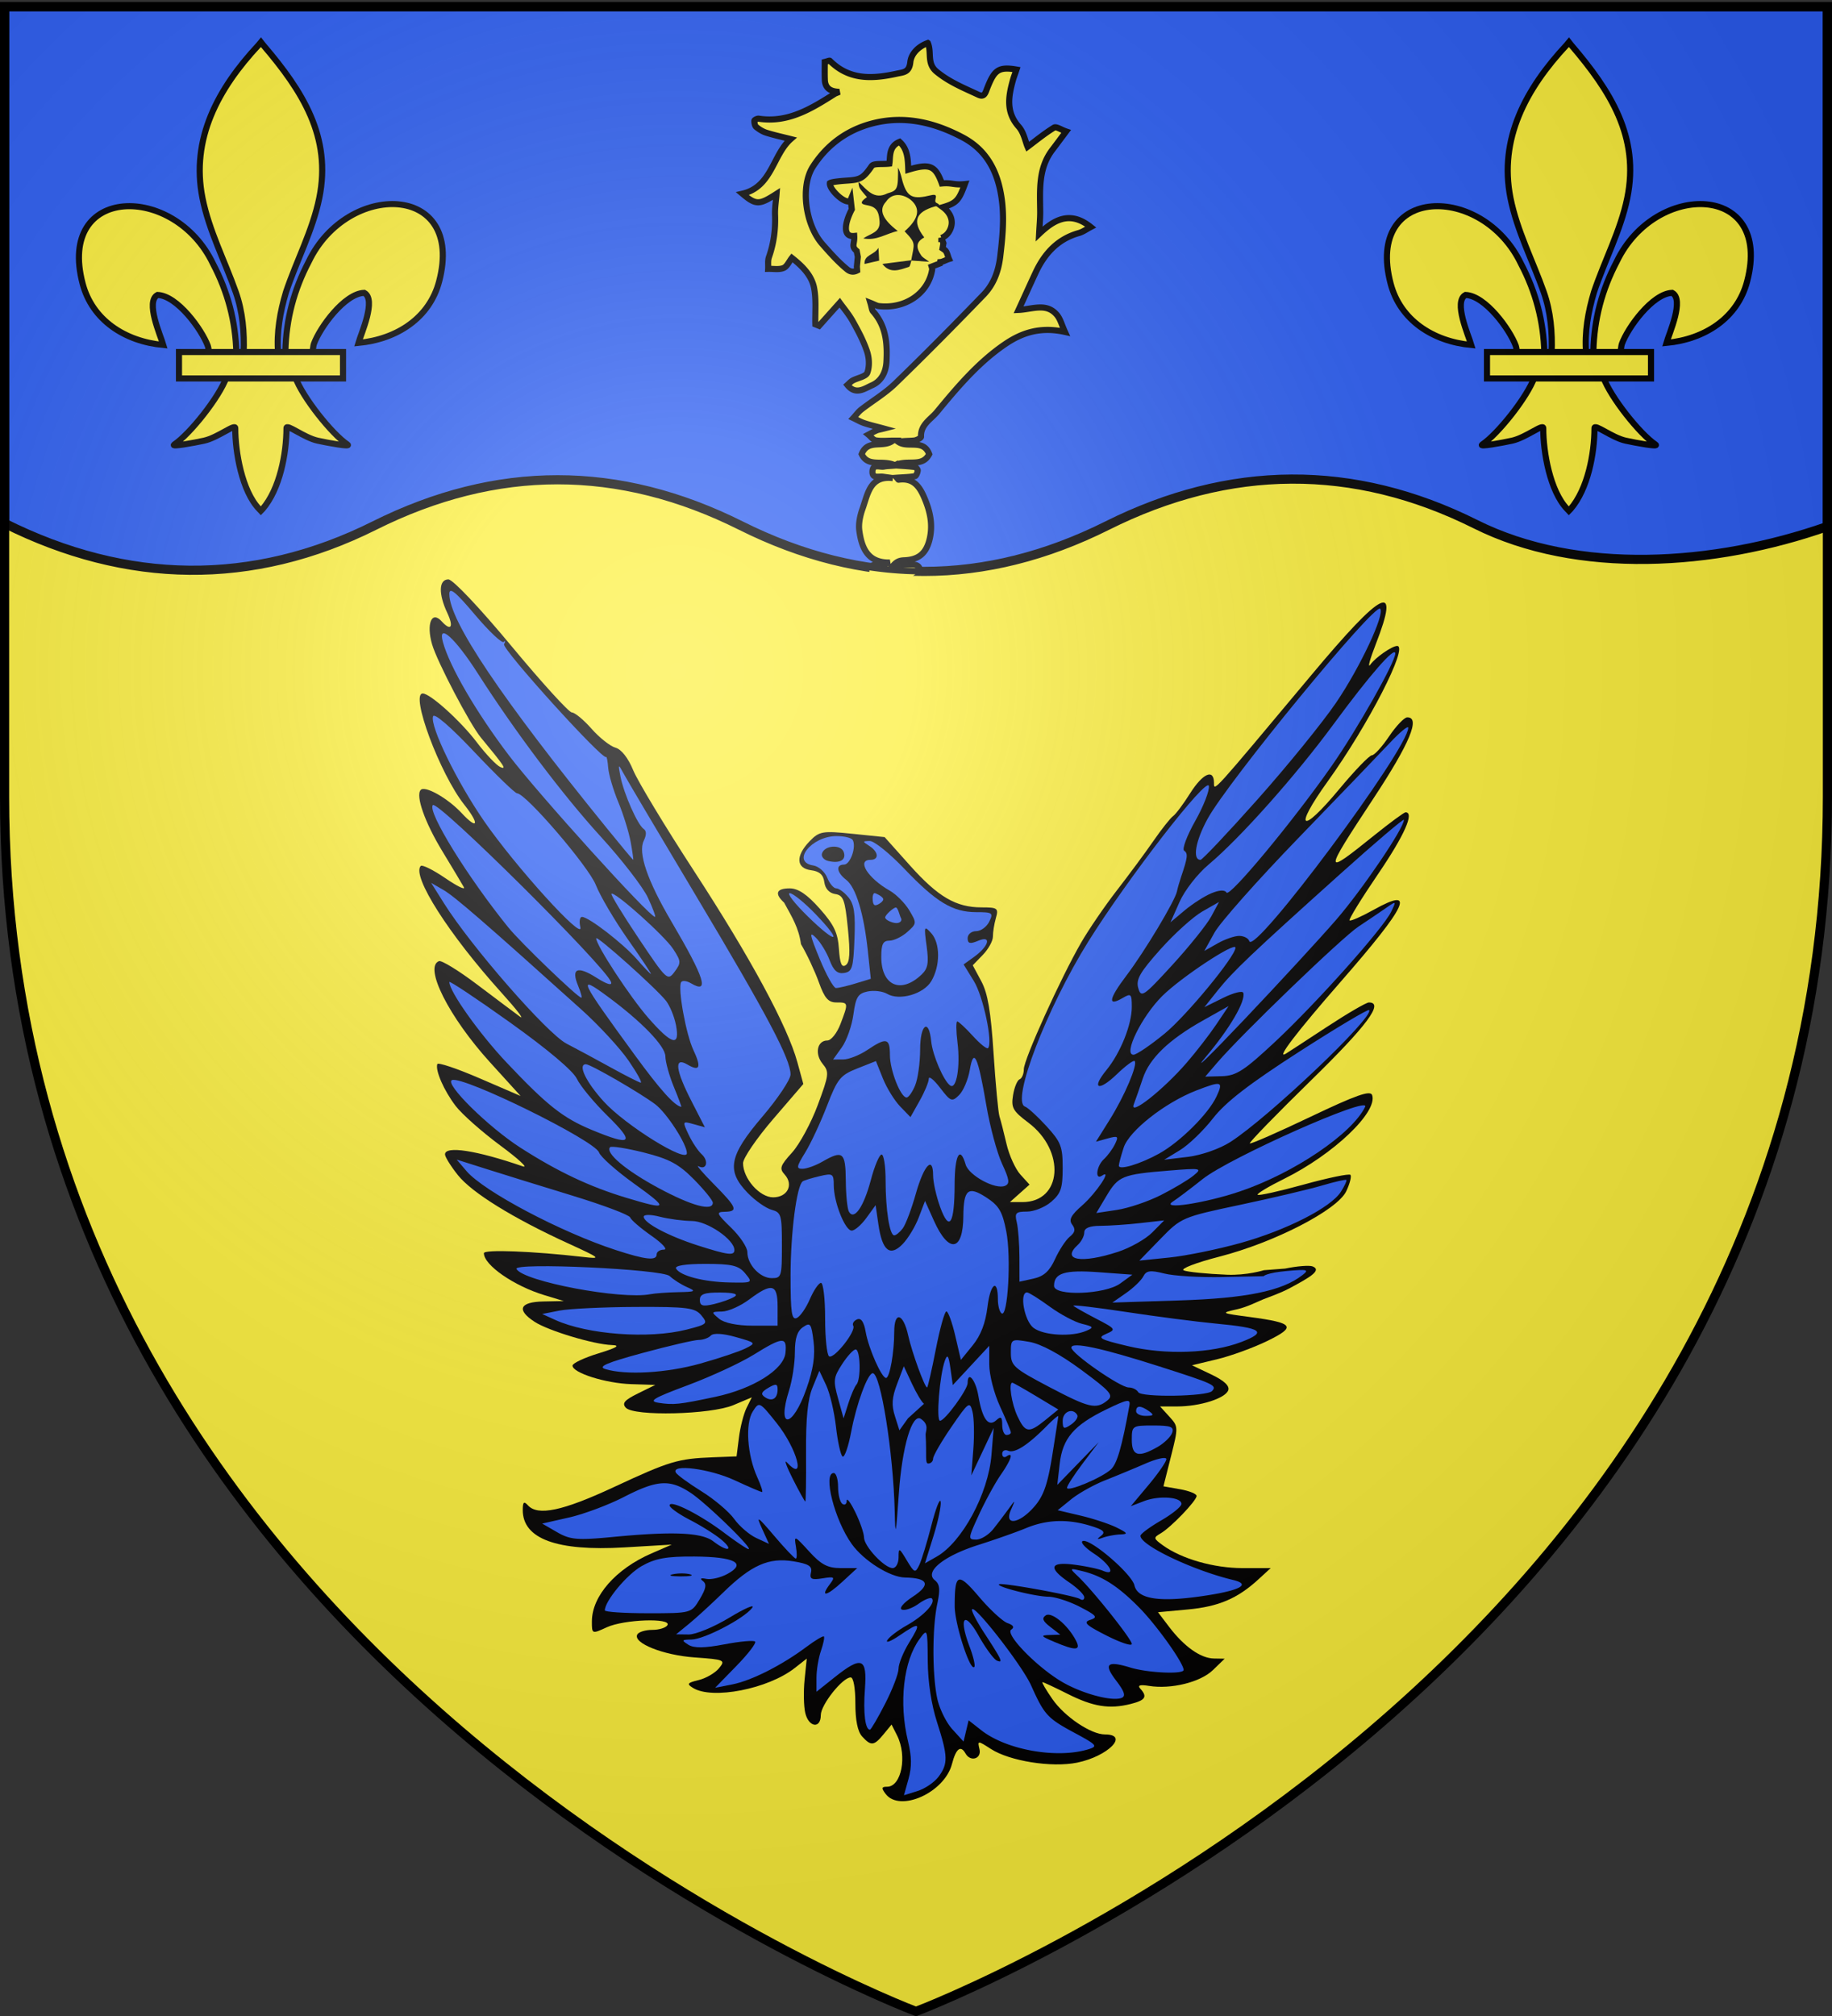 <svg xmlns="http://www.w3.org/2000/svg" xmlns:xlink="http://www.w3.org/1999/xlink" height="660" width="600" version="1.0"><rect width="100%" height="100%" fill="#333333" stroke="none"/><defs><g id="c"><path id="b" d="M0 0v1h.5L0 0z" transform="rotate(18 3.157 -.5)"/><use xlink:href="#b" transform="scale(-1 1)" width="810" height="540"/></g><g id="d"><use xlink:href="#c" transform="rotate(72)" width="810" height="540"/><use xlink:href="#c" transform="rotate(144)" width="810" height="540"/></g><g id="g"><path transform="rotate(18 3.157 -.5)" d="M0 0v1h.5L0 0z" id="f"/><use height="540" width="810" transform="scale(-1 1)" xlink:href="#f"/></g><g id="h"><use height="540" width="810" transform="rotate(72)" xlink:href="#g"/><use height="540" width="810" transform="rotate(144)" xlink:href="#g"/></g><path style="fill:#fcef3c;fill-opacity:1;stroke:#000;stroke-width:3.807;stroke-miterlimit:4;stroke-dasharray:none;stroke-opacity:1;display:inline" id="e" d="m-267.374-6.853-4.849 23.83-4.848-23.83v-44.741h-25.213v14.546h-9.698v-14.546h-14.546v-9.697h14.546v-14.546h9.698v14.546h25.213v-25.213h-14.546v-9.698h14.546v-14.546h9.697v14.546h14.546v9.698h-14.546v25.213h25.213v-14.546h9.698v14.546h14.546v9.697h-14.546v14.546h-9.698v-14.546h-25.213v44.741z"/><path id="i" d="M2.922 27.672c0-5.951 2.317-9.843 5.579-11.012 1.448-.519 3.307-.273 5.018 1.447 2.119 2.129 2.736 7.993-3.483 9.121.658-.956.619-3.081-.714-3.787-.99-.524-2.113-.253-2.676.123-.824.552-1.729 2.106-1.679 4.108H2.922z"/><radialGradient xlink:href="#a" id="j" gradientUnits="userSpaceOnUse" gradientTransform="matrix(1.353 0 0 1.349 -77.63 -85.747)" cx="221.445" cy="226.331" fx="221.445" fy="226.331" r="300"/><linearGradient id="a"><stop style="stop-color:white;stop-opacity:.314" offset="0"/><stop offset=".19" style="stop-color:white;stop-opacity:.251"/><stop style="stop-color:#6b6b6b;stop-opacity:.125" offset=".6"/><stop style="stop-color:black;stop-opacity:.125" offset="1"/></linearGradient></defs><g style="display:inline"><path style="fill:#fcef3c;fill-opacity:1;fill-rule:evenodd;stroke:none" d="M300 658.5s298.5-112.32 298.5-397.772V2.176H1.5v258.552C1.5 546.18 300 658.5 300 658.5Z"/><g style="display:inline"><path style="fill:none;stroke:none" d="M0 0h600v660H0z"/></g><path style="fill:#2b5df2;fill-opacity:1;stroke:#000;stroke-width:3" d="M1.5 2.176v169.14c39.99 19.99 81.131 20.748 121.121.75 40.005-19.994 80-20.002 119.998 0 40.01 20.002 80.002 20.002 120.006.006 39.998-20.002 80.67-20.447 120.668-.445 33.361 16.675 78.071 13.753 115.207.725V2.176H1.5z"/></g><g style="display:inline"><path d="M1003.273 381.825c1.424-61.956 16.75-119.54 45.29-174.109 74.714-157.186 302.92-153.432 252.614 38.811-18.536 70.84-81.508 112.474-156.318 119.615 5.4-18.665 35.1-84.652 11.124-97.561-38.338 1.448-85.944 67.705-97.393 99.3-1.652 4.537-1.19 9.779-3.036 14.24" style="display:inline;fill:#fcef3c;fill-opacity:1;fill-rule:evenodd;stroke:#000;stroke-width:11.841;stroke-linecap:butt;stroke-linejoin:miter;stroke-miterlimit:4;stroke-dasharray:none;stroke-opacity:1" transform="matrix(.169 0 0 .168 -76.084 50.748)"/><path d="M908.234 385.92c-1.424-61.955-16.75-119.539-45.29-174.108C788.23 54.626 560.025 58.38 610.33 250.623c18.536 70.84 81.508 112.474 156.318 119.615-5.4-18.665-35.1-84.652-11.124-97.561 38.338 1.448 85.944 67.705 97.393 99.3 1.652 4.537 1.19 9.779 3.036 14.24" style="fill:#fcef3c;fill-opacity:1;fill-rule:evenodd;stroke:#000;stroke-width:11.841;stroke-linecap:butt;stroke-linejoin:miter;stroke-miterlimit:4;stroke-dasharray:none;stroke-opacity:1" transform="matrix(.169 0 0 .168 -76.084 50.748)"/><path d="M951.337-214.331c-78.714 84.85-131.564 182.961-108.78 298.03 12.569 63.485 43.04 122.28 64.53 183.438 13.437 38.37 16.873 78.452 15.282 118.782h66.78c-3.196-40.626 3.808-79.999 15.282-118.782 20.474-61.538 51.626-119.905 64.531-183.437 24.128-118.78-32.507-208.36-108.437-297.656l-4.64-5.919-4.548 5.544z" style="fill:#fcef3c;fill-opacity:1;fill-rule:nonzero;stroke:#000;stroke-width:11.841;stroke-linecap:butt;stroke-linejoin:miter;stroke-miterlimit:4;stroke-dasharray:none;stroke-opacity:1" transform="matrix(.169 0 0 .168 -76.084 50.748)"/><path d="M889.056 432.95c-13.962 39.13-70.888 110.792-101.125 131.219-7.842 5.298 37.486-3.052 57.781-7.5 26.62-5.835 61.218-34.198 60.407-24.188-.076 45.838 12.81 122.324 46.406 157.469l3.182 3.388 3.287-3.388c33.577-39.171 46.237-108.042 46.406-157.469-.811-10.01 33.787 18.353 60.406 24.188 20.295 4.448 65.623 12.798 57.781 7.5-30.237-20.427-87.132-92.089-101.093-131.22H889.056z" style="fill:#fcef3c;fill-opacity:1;fill-rule:evenodd;stroke:#000;stroke-width:11.841;stroke-linecap:butt;stroke-linejoin:miter;stroke-miterlimit:4;stroke-dasharray:none;stroke-opacity:1" transform="matrix(.169 0 0 .168 -76.084 50.748)"/><path style="fill:#fcef3c;fill-opacity:1;stroke:#000;stroke-width:11.841;stroke-miterlimit:4;stroke-dasharray:none;stroke-opacity:1" d="M797.063 383.928h317.888v51.503H797.063z" transform="matrix(.169 0 0 .168 -76.084 50.748)"/><path style="display:inline;fill:#fcef3c;fill-opacity:1;fill-rule:evenodd;stroke:#000;stroke-width:11.841;stroke-linecap:butt;stroke-linejoin:miter;stroke-miterlimit:4;stroke-dasharray:none;stroke-opacity:1" d="M1003.273 381.825c1.424-61.956 16.75-119.54 45.29-174.109 74.714-157.186 302.92-153.432 252.614 38.811-18.536 70.84-81.508 112.474-156.318 119.615 5.4-18.665 35.1-84.652 11.124-97.561-38.338 1.448-85.944 67.705-97.393 99.3-1.652 4.537-1.19 9.779-3.036 14.24" transform="matrix(.169 0 0 .168 352.298 50.748)"/><path style="fill:#fcef3c;fill-opacity:1;fill-rule:evenodd;stroke:#000;stroke-width:11.841;stroke-linecap:butt;stroke-linejoin:miter;stroke-miterlimit:4;stroke-dasharray:none;stroke-opacity:1" d="M908.234 385.92c-1.424-61.955-16.75-119.539-45.29-174.108C788.23 54.626 560.025 58.38 610.33 250.623c18.536 70.84 81.508 112.474 156.318 119.615-5.4-18.665-35.1-84.652-11.124-97.561 38.338 1.448 85.944 67.705 97.393 99.3 1.652 4.537 1.19 9.779 3.036 14.24" transform="matrix(.169 0 0 .168 352.298 50.748)"/><path style="fill:#fcef3c;fill-opacity:1;fill-rule:nonzero;stroke:#000;stroke-width:11.841;stroke-linecap:butt;stroke-linejoin:miter;stroke-miterlimit:4;stroke-dasharray:none;stroke-opacity:1" d="M951.337-214.331c-78.714 84.85-131.564 182.961-108.78 298.03 12.569 63.485 43.04 122.28 64.53 183.438 13.437 38.37 16.873 78.452 15.282 118.782h66.78c-3.196-40.626 3.808-79.999 15.282-118.782 20.474-61.538 51.626-119.905 64.531-183.437 24.128-118.78-32.507-208.36-108.437-297.656l-4.64-5.919-4.548 5.544z" transform="matrix(.169 0 0 .168 352.298 50.748)"/><path style="fill:#fcef3c;fill-opacity:1;fill-rule:evenodd;stroke:#000;stroke-width:11.841;stroke-linecap:butt;stroke-linejoin:miter;stroke-miterlimit:4;stroke-dasharray:none;stroke-opacity:1" d="M889.056 432.95c-13.962 39.13-70.888 110.792-101.125 131.219-7.842 5.298 37.486-3.052 57.781-7.5 26.62-5.835 61.218-34.198 60.407-24.188-.076 45.838 12.81 122.324 46.406 157.469l3.182 3.388 3.287-3.388c33.577-39.171 46.237-108.042 46.406-157.469-.811-10.01 33.787 18.353 60.406 24.188 20.295 4.448 65.623 12.798 57.781 7.5-30.237-20.427-87.132-92.089-101.093-131.22H889.056z" transform="matrix(.169 0 0 .168 352.298 50.748)"/><path style="fill:#fcef3c;fill-opacity:1;stroke:#000;stroke-width:11.841;stroke-miterlimit:4;stroke-dasharray:none;stroke-opacity:1" d="M797.063 383.928h317.888v51.503H797.063z" transform="matrix(.169 0 0 .168 352.298 50.748)"/><g style="display:inline"><path d="M401.798 417.316c6.614.27 12.147-1.475 12.147-1.475l6.951-.536c3.89-.81 7.941-1.128 9.001-.707 3.236 1.285-1.295 3.777-7.397 7.07-3.216 1.734-7 2.983-8.677 3.666-1.728.704-5.376 2.55-8.488 3.257-5.651 1.282-5.646 1.286 4.032 2.579 14.438 1.93 15.312 3.153 5.62 7.867-4.53 2.204-11.918 4.89-16.416 5.969l-8.178 1.96 6.313 3.007c4.178 1.99 6.058 3.733 5.562 5.157-.93 2.666-9.219 5.305-16.699 5.317l-5.62.009 3.006 3.305c2.973 3.271 2.98 3.41.544 13.07l-2.46 9.762 5.428.955c2.986.525 5.429 1.51 5.429 2.187 0 1.57-8.375 10.293-11.782 12.272-2.419 1.405-2.368 1.66.78 3.93 6.147 4.43 16.645 7.427 26.014 7.427h9.254l-3.999 3.672c-6.866 6.304-13.062 8.946-23.159 9.877l-9.753.9 3.68 4.836c4.899 6.435 10.3 10.248 14.623 10.32l3.537.06-3.864 3.742c-4.096 3.966-13.686 6.328-20.937 5.158-2.946-.476-3.832-.19-2.83.912 2.41 2.65 1.695 3.788-3.138 5.006-6.996 1.762-12.293.916-20.66-3.298-4.192-2.11-7.895-3.837-8.23-3.837-.335 0 1.123 2.497 3.24 5.548 3.998 5.768 12.636 11.57 17.223 11.57 8.056 0 1.003 7.146-9.102 9.223-8.273 1.7-22.106-.491-28.276-4.48-4.32-2.792-4.41-2.79-3.726.088.75 3.152-2.958 4.279-4.58 1.393-1.585-2.821-3.109-1.63-4.439 3.473-2.438 9.352-17.078 15.923-21.733 9.754-1.44-1.908-1.35-2.334.485-2.334 4.706 0 6.669-10.067 3.274-16.794l-1.8-3.566-2.613 3.177c-3.142 3.82-4.125 3.922-7.025.732-1.475-1.623-2.223-5.288-2.223-10.893 0-4.997-.623-8.448-1.524-8.448-2.667 0-9.794 8.972-9.794 12.33 0 4.615-4.009 4.024-5.099-.751-.5-2.19-.591-7.078-.204-10.86l.705-6.878-3.973 3.113c-8.727 6.835-26.94 10.393-33.266 6.499-2.154-1.326-1.903-1.677 1.842-2.582 2.385-.576 5.378-2.314 6.652-3.863 2.212-2.688 1.849-2.85-7.988-3.551-10.345-.738-20.32-4.742-18.755-7.528.46-.82 2.672-1.49 4.914-1.49 2.243 0 4.47-.7 4.952-1.556 1.365-2.43-14.239-1.881-19.851.699-4.894 2.249-4.906 2.243-4.897-1.946.02-8.26 7.832-17.158 19.526-22.235l6.636-2.881-15.561.92c-22.064 1.306-33.245-2.803-33.245-12.216 0-2.662.377-3.008 1.698-1.556 3.232 3.556 11.38 1.833 28.047-5.93 18.347-8.546 21.022-9.352 32.5-9.797l7.781-.301.785-6.225c.432-3.423 1.555-7.772 2.496-9.664l1.71-3.44-6.032 2.546c-7.402 3.123-32.615 3.726-35.237.842-1.32-1.452-.434-2.49 3.983-4.665l5.68-2.797-7.912-.25c-8.35-.263-19.25-3.709-19.202-6.07.015-.77 3.835-2.57 8.488-3.999 6.04-1.855 7.305-2.634 4.42-2.723-5.86-.18-20.789-4.665-25.315-7.605-6.026-3.915-4.927-6.503 2.83-6.664l6.72-.139-6.375-1.937c-9.99-3.036-19.797-9.839-19.797-13.734 0-1.279 15.977-.671 32.537 1.237 6.068.7 5.831.489-5.034-4.485-18.003-8.24-31.416-16.547-36.005-22.295-2.326-2.915-4.23-5.976-4.23-6.802 0-2.904 10.252-1.328 25.464 3.913 1.945.67-1.356-2.395-7.336-6.812-5.98-4.418-12.568-10.247-14.64-12.955-3.826-5.003-6.737-11.643-6.01-13.714.22-.628 6.448 1.467 13.84 4.653l13.439 5.795-10.02-11.032c-13.45-14.81-21.734-31.226-16.71-33.116.859-.323 6.465 3.113 12.458 7.636s12.293 9.246 13.999 10.494c1.706 1.25-.984-2.252-5.979-7.78-17.224-19.065-29.444-38.218-26.47-41.49.474-.521 4.086 1.257 8.027 3.952 3.94 2.694 6.686 4.03 6.1 2.966-.587-1.064-3.768-6.38-7.07-11.816-5.712-9.404-8.78-18.105-7.053-20.005 1.394-1.533 8.897 2.717 13.458 7.623 5.283 5.681 5.891 3.614.82-2.78-7.982-10.062-17.826-36.423-13.603-36.423 2.427 0 12.391 8.993 17.686 15.962 2.994 3.942 6.48 7.603 7.745 8.138 2.136.901 1.304-.356-6.374-9.637-3.62-4.375-14.38-24.912-16.009-30.557-1.94-6.718-.13-11.12 3.106-7.56 3.079 3.387 4.071 1.947 1.876-2.723-2.948-6.27-2.79-10.97.37-10.97 1.445 0 10.269 9.325 20.613 21.785 9.947 11.983 18.87 21.786 19.83 21.786.958 0 3.854 2.397 6.435 5.325 2.58 2.929 6.103 5.715 7.83 6.191 1.933.534 4.159 3.36 5.801 7.365 1.465 3.574 10.46 18.47 19.99 33.101 18.433 28.305 30.567 50.749 33.774 62.469l1.962 7.17-9.869 11.47c-5.427 6.307-9.868 12.81-9.868 14.451 0 5.03 5.423 11.184 9.854 11.184 4.703 0 6.791-4.143 3.766-7.471-1.785-1.963-1.476-2.88 2.423-7.181 2.459-2.712 6.248-9.715 8.42-15.562 3.705-9.967 3.805-10.81 1.598-13.492-2.68-3.258-1.788-7.646 1.553-7.646 1.231 0 3.161-2.429 4.289-5.397 2.655-6.99 2.643-7.052-1.334-7.052-2.665 0-3.885-1.403-5.75-6.614-1.303-3.637-3.937-9.254-5.853-12.481-.73-5.316-2.829-8.658-5.509-13.568-3.243-2.96-2.577-4.685 1.81-4.685 2.783 0 5.684 1.955 9.82 6.614 4.704 5.3 5.957 7.918 6.307 13.182.321 4.834.91 6.244 2.226 5.34 1.34-.92 1.519-3.939.708-12.015-.95-9.47-1.46-10.845-4.179-11.271-1.929-.302-3.262-1.769-3.537-3.89-.311-2.406-1.582-3.55-4.33-3.898-4.932-.625-5.135-4.682-.476-9.497 3.154-3.26 4.222-3.446 13.987-2.439l10.572 1.09 8.294 9.278c9.215 10.308 15.07 13.731 23.486 13.731 5.212 0 5.574.272 4.657 3.501-.547 1.926-.985 4.651-.972 6.056.011 1.406-1.469 4.096-3.29 5.979l-3.314 3.423 2.813 5.245c2.113 3.94 3.11 9.808 4.005 23.588.655 10.09 1.53 19.394 1.944 20.678.414 1.284 1.454 5.347 2.312 9.03.857 3.683 2.901 8.172 4.541 9.976l2.982 3.28-3.213 2.862-3.214 2.863h4.086c13.036 0 14.262-16.77 1.904-26.048-5.035-3.781-5.631-4.858-4.96-8.966.42-2.567 1.385-4.901 2.145-5.187.76-.285 1.383-1.767 1.383-3.294 0-3.213 12.057-29.84 18.767-41.447 2.516-4.352 7.788-12.055 11.715-17.118 3.927-5.062 9.321-12.355 11.987-16.207 2.665-3.851 5.553-7.497 6.418-8.102.864-.605 3.355-3.932 5.535-7.392 4.138-6.568 7.8-8.231 7.856-3.569.036 2.969-1.023 4.137 31.782-35.083 23.702-28.339 29.324-31.053 21.208-10.238-1.961 5.028-2.757 8.03-1.769 6.672 1.718-2.36 7.092-6.09 8.777-6.09 3.806 0-9.446 25.828-22.756 44.35-11.381 15.839-8.783 17.632 3.734 2.579 5.094-6.126 9.924-11.137 10.734-11.137.81 0 3.345-2.785 5.634-6.188 2.289-3.403 4.957-6.204 5.93-6.225 4.425-.092.887 8.435-10.964 26.418-16.647 25.262-16.64 25.736.173 12.207 5.153-4.146 9.768-7.539 10.257-7.539 2.981 0-.384 7.552-9.011 20.224-5.444 7.996-9.646 14.817-9.336 15.158.31.34 3.872-1.226 7.917-3.48 14.025-7.818 11.17-1.587-10.782 23.526-14.482 16.568-21.393 25.622-18.006 23.59.661-.397 6.702-4.333 13.423-8.747 6.722-4.414 12.929-8.025 13.793-8.025 5.027 0-.591 7.558-18.967 25.518-11.296 11.04-20.314 20.318-20.042 20.617.273.3 9.229-3.62 19.903-8.71 14.85-7.08 19.585-8.75 20.158-7.107 1.937 5.554-12.718 19.48-28.912 27.472-5.044 2.49-8.905 4.818-8.58 5.176.324.357 7.122-1.152 15.105-3.354 7.984-2.202 14.86-3.626 15.28-3.164.419.462-.189 2.863-1.351 5.336-2.893 6.152-23.528 16.797-41.544 21.43-7.615 1.959-12.89 3.981-11.723 4.494 1.167.514 7.533 1.154 14.146 1.424z" style="fill:#010000;stroke:none;stroke-opacity:1"/><path d="M307.37 581.683c3.183-4.251 3.116-6.708-.486-17.89-1.862-5.78-2.989-13.192-3.037-19.972-.076-10.69-.099-10.75-2.663-7.267-5.296 7.194-6.856 20.927-3.804 33.48 1.224 5.032 1.272 8.385.179 12.306l-1.504 5.389 4.42-1.37c2.43-.753 5.533-2.858 6.894-4.676z" style="fill:#2b5df2;fill-opacity:1;stroke:none;stroke-opacity:1"/><path d="M356.461 572.679c3.185-.978 2.82-1.414-4.451-5.328-9-4.843-9.977-5.905-14.289-15.535-3.01-6.721-19.388-27.646-19.388-24.769 0 .776 1.785 4.142 3.968 7.48 5.833 8.922 6.347 10.036 4.214 9.136-1.027-.434-3.727-4.102-6-8.152-4.712-8.398-6.622-6.056-2.948 3.615 1.22 3.211 1.907 6.18 1.527 6.598-1.382 1.52-6.42-14.106-6.42-19.913 0-10.813 1.039-11.2 8.02-2.99 3.533 4.155 7.714 8.005 9.292 8.556 1.914.668 2.315 1.376 1.207 2.13-2.188 1.487 8.835 12.698 17.06 17.351 6.665 3.77 16.155 6.237 19.142 4.976 1.358-.573.862-2.096-1.833-5.619-4.225-5.522-3.016-6.629 4.676-4.28 5.716 1.747 17.414 2.268 17.414.777 0-2.238-8.802-14.596-14.54-20.414-6.953-7.05-12.18-10.393-18.705-11.961-4.18-1.005-4.2-.979-1.357 1.726 4.995 4.752 17.626 20.61 17.626 22.13 0 .799-3.721-.434-8.27-2.74-6.805-3.452-7.744-4.362-5.304-5.145 2.54-.816 2.054-1.422-3.402-4.245-3.502-1.812-8.153-3.31-10.338-3.328-4.28-.037-16.95-3.215-16.183-4.059.654-.72 24.87 3.681 26.554 4.826.76.516 1.381.254 1.381-.582 0-.837-2.228-3.036-4.951-4.888-6.995-4.755-6.356-6.842 1.768-5.773 3.696.486 7.834 1.359 9.196 1.939 4.561 1.944 2.536-2.043-2.83-5.57-2.917-1.92-4.58-3.771-3.695-4.116 2.433-.949 16.05 10.713 16.936 14.504 1.027 4.393 7.747 5.542 21.335 3.647 12.944-1.805 17.245-3.91 11.027-5.397-13.19-3.155-30.403-11.351-30.391-14.472.002-.605 3.026-2.852 6.72-4.991 3.693-2.14 6.715-4.591 6.715-5.447 0-2.279-7.309-2.82-12.29-.91l-4.31 1.653 5.825-6.95c3.203-3.823 5.824-7.628 5.824-8.455 0-.828-3.024-.196-6.72 1.404a563.47 563.47 0 0 1-13.41 5.559c-3.679 1.458-8.661 4.25-11.071 6.207l-4.383 3.556 7.536 1.779c4.144.978 9.445 2.733 11.78 3.899 3.645 1.821 3.81 2.138 1.176 2.247-1.687.07-4.233.542-5.659 1.05-2.02.722-2.151.582-.595-.635 1.542-1.205.737-1.945-3.537-3.25-7.488-2.287-14.313-2.036-21.094.776-3.112 1.291-10.115 3.759-15.561 5.485-11.353 3.597-17.763 8.767-14.312 11.543 1.663 1.337 1.835 2.99.817 7.82-1.653 7.841-1.658 23.063-.01 30.88.705 3.344 2.934 7.896 4.954 10.115l3.673 4.034.83-3.482.83-3.481 4.212 3.298c8.196 6.42 24.725 9.337 35.011 6.18z" style="fill:#2b5df2;fill-opacity:1;stroke:none;stroke-opacity:1"/><path d="M345.212 537.484c-4.354-1.844-4.53-2.112-1.454-2.216l3.498-.118-3.288-2.534c-2.465-1.898-2.832-2.844-1.465-3.773 1.898-1.29 7.278 3.2 9.89 8.252 1.71 3.313-.054 3.408-7.181.39z" style="fill:#010000;stroke:none;stroke-opacity:1"/><path d="M303.148 469.793c-.078-1.22 1.364-3.303-1.532-5.27-2.895-1.97-6.16 9.034-7.232 24.371-.979 13.994-1.142 14.693-1.358 5.796-.464-19.18-4.6-45.128-7.193-45.128-1.643 0-5.328 10.005-7.055 19.157-.924 4.893-2.194 8.545-2.824 8.117-.63-.428-1.604-4.813-2.164-9.745-.56-4.932-2.013-11.068-3.23-13.637l-2.211-4.67-2.232 5.447c-1.594 3.89-2.203 10.006-2.13 21.397.057 8.772-.052 15.95-.24 15.95-.19 0-2.03-3.326-4.09-7.392-2.059-4.065-2.941-6.516-1.96-5.446 6.411 6.986 3.444-4.385-3.362-12.891-5.614-7.016-5.695-7.055-7.789-3.767-2.527 3.969-1.829 14.268 1.458 21.515 1.214 2.678 1.92 4.869 1.566 4.869-.353 0-4.423-1.75-9.044-3.89-8.084-3.743-20.815-5.391-19.182-2.483.435.774 4.217 3.534 8.404 6.134 4.188 2.599 9.004 6.67 10.703 9.046 1.699 2.376 4.958 5.184 7.242 6.24l4.153 1.921-2.265-4.983c-2.018-4.44-1.581-4.178 4.018 2.409 3.455 4.065 6.614 7.392 7.018 7.392.405 0 .43-1.765.055-3.923-.653-3.758-.473-3.693 4.299 1.557 3.955 4.35 6.09 5.478 10.373 5.478h5.393l-4.898 4.517c-5.15 4.75-7.378 5.154-4.043.734 1.778-2.357 1.547-2.537-2.423-1.896-3.582.578-4.275.228-3.768-1.905.49-2.062-.723-2.835-5.743-3.664-8.067-1.33-13.778 1.2-22.999 10.193-3.837 3.742-8.88 8.358-11.206 10.256l-4.23 3.452 4.127.05c2.27.027 8.283-2.464 13.364-5.536 5.08-3.072 8.423-4.506 7.428-3.188-2.65 3.513-15.702 10.321-19.89 10.376-3.229.043-3.34.223-1.036 1.697 1.827 1.168 5.277 1.132 11.837-.125 5.092-.975 9.617-1.38 10.054-.898.438.481-2.332 4.08-6.156 7.997l-6.952 7.122 5.637-1.104c6.256-1.224 16.225-6.268 24.26-12.273 2.896-2.165 5.479-3.702 5.74-3.416.26.287-.181 2.415-.981 4.729s-1.454 6.267-1.454 8.784v4.577l5.87-4.678c8.972-7.15 10.766-6.463 9.99 3.824-.587 7.785.094 13.284 1.644 13.284.339 0 2.587-3.841 4.995-8.536 2.409-4.694 4.38-9.848 4.38-11.453 0-1.606 1.572-5.468 3.493-8.583 4.06-6.581 3.608-6.898-3.223-2.254-2.759 1.875-4.541 2.566-3.962 1.534.58-1.032 3.44-3.215 6.358-4.852 5.618-3.153 9.577-7.372 8.268-8.812-.433-.476-2.413.307-4.4 1.74-1.988 1.433-4.43 2.289-5.428 1.903-1.047-.406.474-2.206 3.6-4.26 5.961-3.92 5.052-6.118-2.585-6.249-4.935-.084-13.54-5.498-17.467-10.99-5.643-7.89-9.521-23.22-5.875-23.22.778 0 1.415 2.06 1.415 4.577s.637 5.01 1.415 5.538c.778.53 1.414.056 1.414-1.052s1.274.599 2.83 3.793 2.829 6.893 2.829 8.22c0 2.892 6.696 10.047 9.402 10.047 1.053 0 1.92-1.576 1.925-3.501.01-3.293.169-3.236 2.687.967 2.485 4.146 2.78 4.258 4.078 1.556.769-1.602 2.564-7.464 3.988-13.027 1.425-5.563 2.787-9.056 3.026-7.76.24 1.294-.82 6.37-2.355 11.277l-2.79 8.924 3.816-2.171c8.373-4.763 16.925-20.605 17.966-33.28l.73-8.891-3.664 7.78-3.663 7.781.66-8.558c.364-4.708.242-10.236-.271-12.286-.88-3.515-1.275-3.23-6.917 4.99-3.29 4.795-5.983 9.448-5.983 10.341 0 .893-.725 1.623-1.611 1.623-1.112 0-.431-2.884-.842-9.336z" style="fill:#2b5df2;fill-opacity:1;stroke:none;stroke-opacity:1"/><path d="M229.176 523.533c2.075-3.479 2.33-4.935 1.038-5.919-1.114-.849-.724-1.1 1.117-.718 1.556.323 4.653-.4 6.882-1.605 6.454-3.49 2.438-5.623-10.76-5.716-9.181-.065-12.896.611-17.342 3.156-4.825 2.76-12.033 11.442-12.022 14.48.002.515 6.378.936 14.169.936 14.14 0 14.17-.008 16.918-4.614z" style="fill:#2b5df2;fill-opacity:1;stroke:none;stroke-opacity:1"/><path d="M220.383 515.376c1.76-.373 4.306-.358 5.66.031 1.352.39-.088.694-3.2.677-3.113-.017-4.22-.336-2.46-.708z" style="fill:#010000;stroke:none;stroke-opacity:1"/><path d="M236.282 504.079c-1.945-1.646-6.56-4.551-10.256-6.456-3.696-1.906-6.72-4.055-6.72-4.776 0-2.014 9.786 2.88 17.787 8.896 3.947 2.968 7.57 5.396 8.05 5.396 1.64 0-13.8-15.009-18.93-18.4-6.843-4.526-10.958-4.273-21.877 1.342-5.056 2.6-13.146 5.624-17.978 6.72l-8.785 1.99 4.902 2.83c4.275 2.47 6.623 2.666 18.39 1.538 19.594-1.88 28.986-1.46 32.784 1.467 4.608 3.55 6.911 3.071 2.633-.547zM325.359 500.526a248.666 248.666 0 0 0 5.02-6.614c2.203-3.038 2.22-3.028.714.39-2.342 5.316 2.694 4.64 7.627-1.023 3.055-3.508 4.379-7.265 5.895-16.729 1.076-6.712 1.968-12.51 1.983-12.885.016-.374-1.722 1.095-3.862 3.263-6.073 6.155-10.406 8.928-12.54 8.027-1.079-.455-1.96-.01-1.96.987 0 .998.636 1.382 1.414.853 2.414-1.641 1.565 1.046-1.921 6.077-1.835 2.649-5.029 8.492-7.097 12.985-3.626 7.876-3.658 8.17-.899 8.17 1.574 0 4.106-1.575 5.626-3.501z" style="fill:#2b5df2;fill-opacity:1;stroke:none;stroke-opacity:1"/><path d="M345.484 491.593c1.229-3.655 1.202-3.669-1.634-.846-3.137 3.123-3.862 6.118-1.25 5.16.899-.33 2.196-2.27 2.884-4.314z" style="fill:#010000;stroke:none;stroke-opacity:1"/><path d="M363.843 481.054c2.01-1.857 3.603-7.36 6.048-20.893.41-2.275-.597-2.11-7.505 1.235-10.699 5.179-14.38 9.471-15.334 17.885l-.778 6.85 6.793-7.002 6.793-7.003-5.202 6.894c-2.861 3.792-5.202 7.412-5.202 8.045 0 1.523 11.374-3.229 14.387-6.011zM379.062 473.74c2.202-1.252 4.378-3.353 4.837-4.668.682-1.954-.452-2.392-6.194-2.392-6.867 0-7.03.108-7.03 4.668 0 5.335 2.141 5.945 8.387 2.392zM376.334 462.011c-2.742-1.95-4.244-1.95-4.244 0 0 .856 1.433 1.546 3.183 1.533 2.574-.02 2.777-.313 1.061-1.533zM280.19 321.968l5.005-1.53-.95-8.965c-1.307-12.345-3.922-20.978-7.096-23.423-3.133-2.415-3.502-4.994-.714-4.994 2.042 0 4.097-5.82 2.843-8.051-.398-.708-2.772-1.286-5.276-1.286-8.239 0-14.986 8.473-7.658 9.617 1.75.274 3.811 2.073 4.58 3.999.767 1.926 2.1 3.501 2.963 3.501.862 0 2.652 1.318 3.977 2.93 1.882 2.287 2.317 5.267 1.987 13.615-.375 9.508-.75 10.74-3.403 11.156-2.176.342-3.453-.784-4.727-4.167-.96-2.55-2.979-5.863-4.487-7.364-2.295-2.285-2.102-1.173 1.19 6.839 2.163 5.262 4.569 9.587 5.347 9.61.778.024 3.667-.645 6.42-1.487z" style="fill:#2b5df2;fill-opacity:1;stroke:none;stroke-opacity:1"/><path d="M271.217 281.86c-1.405-.342-2.31-1.438-2.011-2.436.816-2.73 6.212-3.086 7.125-.47.9 2.58-1.305 3.833-5.114 2.906z" style="fill:#010000;stroke:none;stroke-opacity:1"/><path d="M267.122 299.278c-3.645-3.787-7.459-6.878-8.477-6.868-1.018.01 1.651 3.438 5.93 7.62 9.582 9.364 11.682 8.743 2.547-.752zM295.077 300.552c-.481-.856-.957-3.45-1.69-3.45-.731 0-3.482 2.405-3.482 3.26 0 .856 2.455 1.84 3.668 1.84 1.214 0 1.985-.794 1.504-1.65zM289.208 294.138c-.48-.856-2.446-1.746-2.789-1.746-.343 0-.624.7-.624 1.557 0 .855.072 2.408.896 2.408.824 0 2.998-1.363 2.517-2.22zM254.673 427.776c0-7.464-1.841-7.924-9.33-2.334-2.867 2.14-6.874 3.913-8.905 3.94-3.552.048-3.588.136-.947 2.334 1.683 1.4 5.929 2.285 10.964 2.285h8.218v-6.225zM345.554 412.175c1.355-2.973 3.519-6.26 4.808-7.303 1.75-1.417 1.95-2.416.79-3.954-1.191-1.58-.427-3.044 3.297-6.313 4.626-4.06 9.98-12.108 6.465-9.718-2.406 1.635-1.837-3.157.644-5.421 1.21-1.105 2.834-3.314 3.61-4.91 1.259-2.586.997-2.786-2.409-1.846l-3.82 1.055 4.532-7.247c4.843-7.743 9.2-17.985 8.143-19.147-.353-.388-2.958 1.531-5.789 4.266-6.036 5.83-8.547 4.894-3.472-1.295 4.592-5.6 8.323-14.883 8.323-20.71 0-4.252-.265-4.515-2.95-2.933-5.078 2.989-4.643.39 1.232-7.373 5.925-7.827 15.916-24.475 16.507-27.505.19-.97.82-3.163 1.401-4.875 2.124-6.255 2.27-7.55.952-8.445-.739-.503.89-4.87 3.618-9.706 2.73-4.835 4.745-10.006 4.48-11.49-.586-3.267-26.723 30.46-39.52 50.996-13.628 21.87-25.302 52.302-20.702 53.969.955.346 4.124 3.24 7.042 6.43 4.732 5.175 5.305 6.65 5.305 13.652 0 6.628-.58 8.354-3.728 11.076-2.05 1.774-5.625 3.226-7.945 3.226-3.684 0-4.11.443-3.365 3.5.469 1.927.861 7.09.872 11.475l.02 7.974 4.597-1.01c3.38-.744 5.25-2.443 7.062-6.418zM421.514 416.092c-6.81.608-7.69 1.714-7.69 1.714l-13.44.28c-7.392.153-15.98-.368-19.083-1.16-4.535-1.156-5.879-.975-6.844.921-.66 1.299-3.214 3.763-5.674 5.476l-4.473 3.116 21.927-.7c21.883-.7 33.557-3.083 40.21-8.208 2.443-1.882 1.878-2.047-4.933-1.44zM297.368 464.342l5.256-4.765c-.712-.484-2.491-3.447-3.954-6.584l-2.661-5.705-2.205 5.803c-1.7 4.478-1.865 6.874-.72 10.486l1.483 4.682 2.801-3.917zM331.065 468.962c0-.456-1.592-4.284-3.537-8.507-1.982-4.302-3.537-10.355-3.537-13.77v-6.093l-5.97 6.43-5.971 6.43-.769-5.446c-.602-4.272-.993-4.83-1.811-2.59-1.729 4.731-2.936 19.708-1.588 19.708 1.596 0 9.036-10.182 9.036-12.366 0-4.154 2.62-1.018 3.506 4.196 1.298 7.642 3.293 10.357 5.877 7.998 1.533-1.399 1.935-1.08 1.935 1.537 0 1.817.636 3.303 1.414 3.303.778 0 1.415-.373 1.415-.83zM342.429 464.84l4.176-3.397-7.289-4.384c-4.009-2.411-7.505-4.384-7.77-4.384-1.291 0-.236 6.9 1.677 10.97 2.58 5.49 3.74 5.64 9.206 1.195zM352.817 463.256c-1.4-2.492-4.776-1.163-4.776 1.88 0 2.702.372 2.871 2.738 1.246 1.506-1.035 2.423-2.441 2.038-3.126zM264.146 454.58c2.222-6.372 2.878-10.76 2.302-15.416-.73-5.898-1.053-6.337-3.46-4.683-1.903 1.307-2.657 3.65-2.657 8.257 0 3.538-.86 9.147-1.91 12.464-4.128 13.034 1.162 12.458 5.725-.623zM280.49 453.305c1.53-1.656 1.31-11.523-.257-11.523-.725 0-2.719 2.163-4.43 4.807-2.851 4.404-2.961 5.35-1.316 11.282l1.795 6.475 1.574-4.946c.865-2.72 2.05-5.463 2.634-6.095zM234.29 457.296c12.342-2.62 22.382-8.897 22.952-14.347.57-5.452-.846-5.376-10.406.559-4.286 2.66-13.985 7.15-21.552 9.974-11.472 4.282-13.053 5.243-9.515 5.78 4.867.741 6.681.549 18.52-1.966zM362.657 458.505c2.148-1.728 1.173-2.874-8.572-10.068-6.97-5.146-13.197-8.493-17.008-9.142-5.926-1.009-6.012-.958-6.012 3.572 0 4.242.948 5.094 12.348 11.092 13.328 7.012 15.531 7.532 19.244 4.546zM254.673 454.862c0-1.863-.57-1.961-3.02-.519-2.336 1.375-2.592 2.07-1.13 3.065 2.346 1.594 4.15.488 4.15-2.546zM396.965 455.398c1.686-1.855.678-2.325-17.245-8.055-19.044-6.088-28.856-8.18-28.837-6.15.017 1.928 16.005 13.038 18.761 13.038 1.254 0 2.67.696 3.15 1.548.988 1.76 22.534 1.42 24.171-.381z" style="fill:#2b5df2;fill-opacity:1;stroke:none;stroke-opacity:1"/><path d="M306.48 441.782c1.338-6.847 2.901-12.45 3.475-12.45.574 0 1.875 3.573 2.893 7.939l1.85 7.938 3.885-4.784c2.64-3.25 4.188-7.284 4.826-12.577.934-7.745 3.412-9.492 3.412-2.406 0 2.039.55 4.081 1.223 4.538 2.046 1.391 3.173-18.388 1.528-26.824-1.283-6.581-2.372-8.423-6.607-11.172-5.896-3.827-7.391-2.58-7.462 6.226-.091 11.507-4.772 12.24-9.601 1.502l-2.947-6.553-2.058 5.417c-1.132 2.98-3.509 6.905-5.282 8.722-4.144 4.246-6.675 2.188-7.93-6.448l-.915-6.293-3.016 4.16c-1.659 2.289-3.82 4.161-4.804 4.161-2.194 0-5.887-9.32-5.887-14.857 0-3.77-.332-3.985-4.597-2.98-2.529.598-5.024 1.36-5.545 1.695-1.985 1.278-4.004 16.883-4.004 30.953 0 12.036.36 14.506 2.012 13.809 1.107-.468 3.047-3.247 4.31-6.176 1.265-2.93 2.905-5.326 3.647-5.326.741 0 1.348 5.21 1.348 11.579 0 6.368.579 11.972 1.286 12.453 1.563 1.063 8.925-8.22 7.927-9.996-.39-.693.172-1.633 1.25-2.088 1.326-.56 2.237.767 2.826 4.117.954 5.433 5.212 15.057 6.661 15.057 1.205 0 2.685-8.328 2.685-15.107 0-6.903 2.971-6.119 4.576 1.208 1.184 5.404 5.4 17.012 6.18 17.012.232 0 1.517-5.602 2.855-12.45zM229.326 446.417c6.159-1.73 12.828-3.962 14.82-4.96 3.55-1.78 3.485-1.854-3.182-3.738-4.166-1.177-7.325-1.366-8.148-.486-.74.79-2.529 1.436-3.977 1.436-1.449 0-9.69 1.912-18.316 4.248-11.868 3.214-14.857 4.5-12.291 5.29 6.71 2.068 20.106 1.296 31.094-1.79zM406.579 439.33c8.598-3.296 6.818-4.582-8.317-6.007-6.225-.585-19.422-2.293-29.328-3.795-9.905-1.501-17.731-2.423-17.39-2.049.34.375 3.67 2.265 7.4 4.2 6.547 3.398 6.662 3.57 3.33 5.008-3.024 1.307-2.152 1.8 7.074 3.995 12.46 2.966 27.377 2.424 37.23-1.353zM224.856 435.29c6.835-1.735 7.068-1.96 4.84-4.668-2.056-2.5-4.676-2.835-21.573-2.756-10.578.05-21.779.59-24.891 1.2l-5.659 1.11 4.244 1.933c10.577 4.819 30.724 6.308 43.04 3.18z" style="fill:#2b5df2;fill-opacity:1;stroke:none;stroke-opacity:1"/><path d="M355.822 435.668c2.513-1.09 2.35-1.343-1.46-2.274-2.36-.576-7.134-3.123-10.61-5.66-3.477-2.537-6.799-4.616-7.382-4.62-2.575-.015-.903 9.276 2.083 11.577 3.3 2.542 12.556 3.063 17.369.977zM240.526 424.533c1.405-.88-.15-1.346-4.598-1.378-5.198-.036-6.72.51-6.72 2.41 0 1.958.937 2.239 4.598 1.378 2.529-.594 5.553-1.679 6.72-2.41zM222.135 423.03c5.666-.106 5.98-.289 2.859-1.659-1.93-.846-4.476-2.47-5.659-3.606-2.367-2.275-51.436-4.548-50.187-2.326 2.29 4.075 34.312 10.118 43.792 8.265 1.556-.305 5.694-.607 9.195-.673zM366.88 420.197l3.986-2.89-11.059-.81c-11.087-.811-14.595.263-14.595 4.467 0 3.451 16.666 2.86 21.669-.767zM244.063 416.883c-2.122-2.578-4.358-3.112-13.035-3.112-6.51 0-10.149.58-9.614 1.532 1.334 2.374 9.142 4.398 17.563 4.552 7.56.14 7.617.105 5.086-2.972zM256.087 407.715c0-10.001-.227-10.787-3.371-11.655-1.855-.512-5.356-2.97-7.78-5.461-7.13-7.326-6.2-12.202 4.785-25.068 5.058-5.924 9.196-12.127 9.196-13.786 0-5.017-7.612-19.387-31.021-58.564-12.278-20.547-23.061-38.758-23.964-40.47-1.43-2.71-1.521-2.51-.714 1.556 1.125 5.66 5.602 15.76 7.583 17.106.959.652.972 1.94.039 3.857-1.936 3.98 1.167 13.05 9.05 26.455 10.922 18.572 12.596 23.87 6.39 20.215-1.407-.828-2.85-.978-3.205-.334-1.125 2.04 1.581 17.009 4.01 22.174 2.715 5.777 2.127 7.174-2 4.745-4.384-2.582-3.877 1.76 1.41 12.063l4.358 8.496-3.71-1.024c-3.675-1.015-3.69-.984-1.622 3.414 1.148 2.441 3.076 5.342 4.286 6.447 2.433 2.22 1.595 5.346-1.05 3.913-.919-.498 1.354 2.154 5.05 5.894 7.573 7.664 8.072 8.938 3.536 9.03-2.89.06-2.696.54 2.122 5.223 2.918 2.836 5.305 6.429 5.305 7.982 0 4.092 4.156 8.517 8 8.517 3.16 0 3.317-.512 3.317-10.725zM215.062 410.659c0-.856 1.08-1.556 2.399-1.556 1.32 0-.517-2.035-4.082-4.521-3.564-2.486-6.712-5.196-6.996-6.021-.284-.825-8.792-4.032-18.907-7.125s-22.782-7.016-28.149-8.718l-9.758-3.094 3.231 3.783c5.663 6.631 30.867 19.959 48.822 25.817 9.876 3.222 13.44 3.603 13.44 1.435zM366.152 409.828c4.018-1.313 9.068-4.166 11.22-6.34l3.914-3.955-7.781.881c-4.28.485-10.168.887-13.086.895-3.557.009-5.305.72-5.305 2.157 0 1.179-.955 3.015-2.122 4.08-5.548 5.066 1.107 6.22 13.16 2.282zM406.281 406.938c15.085-4.209 29.583-11.605 32.872-16.77 1.205-1.893 2.017-3.633 1.804-3.867-.213-.234-3.858.597-8.102 1.847-4.243 1.25-16.307 4.091-26.81 6.315-18.811 3.982-19.196 4.147-25.99 11.138l-6.898 7.096 9.852-1.007c5.418-.554 15.891-2.692 23.272-4.752zM240.526 409.241c0-3.412-8.863-9.476-13.902-9.512-2.858-.02-7.583-.647-10.501-1.392-3.002-.767-5.305-.768-5.305-.003 0 2.022 8.109 6.327 17.683 9.389 9.942 3.179 12.025 3.442 12.025 1.518zM295.666 402.143c.95-1.26 2.859-6.308 4.24-11.217 2.675-9.513 5.695-12.75 5.695-6.105 0 2.194 1.044 6.86 2.321 10.37 3.004 8.259 4.701 5.573 4.73-7.485.022-9.616 1.78-12.778 3.6-6.472 1.037 3.595 9.752 8.317 12.899 6.988 1.642-.693 1.467-1.994-.98-7.267-1.637-3.533-3.95-12.125-5.137-19.093-2.757-16.175-4.137-19.115-5.426-11.56-.534 3.129-2.101 6.814-3.483 8.19-2.336 2.326-2.775 2.16-6.226-2.352-2.042-2.669-3.713-4.007-3.713-2.972 0 1.034-1.35 4.282-2.999 7.218l-2.998 5.337-3.379-3.49c-1.858-1.921-4.404-6.05-5.657-9.174l-2.28-5.683-6.118 2.42c-5.542 2.192-6.48 3.354-9.936 12.3-2.1 5.433-5.299 12.28-7.11 15.215-2.886 4.679-2.992 5.336-.86 5.328 1.339-.005 4.257-1.056 6.486-2.334 6.708-3.85 7.594-3.137 7.67 6.175.038 4.675.497 9.26 1.019 10.19 1.694 3.016 4.852-1.53 7.179-10.335 1.214-4.595 2.8-8.355 3.522-8.355.723 0 1.314 3.764 1.314 8.364 0 9.732 1.31 18.09 2.833 18.09.586 0 1.843-1.03 2.794-2.291zM380.118 391.283c4.152-2.091 8.978-4.965 10.725-6.386 3.025-2.462 2.64-2.54-8.143-1.657-15.122 1.238-16.434 1.772-20.312 8.282l-3.335 5.6 6.757-1.018c3.717-.56 10.156-2.73 14.308-4.821zM207.68 387.504c-5.817-4.177-10.986-8.771-11.488-10.21-1.374-3.938-44.522-25.169-48.155-23.694-2.63 1.067 11.878 15.384 22.463 22.168 12.21 7.826 22.66 12.762 34.66 16.374 13.778 4.148 14.052 3.643 2.52-4.638z" style="fill:#2b5df2;fill-opacity:1;stroke:none;stroke-opacity:1"/><path d="M233.453 393.74c0-.747-2.773-4.17-6.161-7.605-4.984-5.053-8.126-6.738-16.447-8.82-5.658-1.416-10.627-2.2-11.043-1.742-1.682 1.85 5.195 7.636 15.924 13.396 10.868 5.835 17.727 7.68 17.727 4.77zM406.042 390.064c17.708-5.982 36.735-18.827 41.061-27.718 1.908-3.92-44.499 16.708-53.231 23.663-3.81 3.034-8.2 6.35-9.757 7.367-4.264 2.789 10.445.567 21.927-3.312zM379.581 377.692c6.858-3.78 16.146-12.993 18.809-18.658 2.383-5.07 1.749-5.261-6.632-2.008-10.197 3.957-21.928 13.172-23.724 18.635-.881 2.68-1.602 5.363-1.602 5.96 0 1.572 6.92-.496 13.15-3.93zM402.958 373.866c12.586-8.084 47.325-41.109 45.432-43.19-.343-.378-10.714 5.806-23.048 13.742-16.27 10.467-23.977 16.425-28.08 21.705-3.11 4.003-7.978 8.69-10.816 10.415l-5.16 3.138 7.78-.942c4.408-.534 10.43-2.644 13.892-4.868zM224.965 377.53c0-2.98-6.633-13.218-10.38-16.018-5.107-3.818-21.181-13.099-22.687-13.099-2.774 0-.015 5.775 5.834 12.208 7.06 7.765 27.233 20.291 27.233 16.91zM199.034 365.366c-4.457-4.37-9-9.852-10.096-12.183-1.23-2.616-9.602-9.67-21.886-18.438-10.942-7.811-19.894-13.77-19.894-13.241 0 3.076 9.878 16.961 18.728 26.325 13.311 14.084 18.473 18.163 27.956 22.095 13.06 5.414 14.275 4.347 5.192-4.558zM388.653 347.919c3.106-3.58 7.468-9.219 9.694-12.532l4.048-6.023-8.433 4.735c-11.178 6.278-17.51 12.387-19.697 19.003-.986 2.984-2.312 6.786-2.946 8.448-1.558 4.078 9.544-4.652 17.334-13.631zM220.682 355.805c-1.5-3.637-2.743-8.124-2.76-9.97-.031-3.384-7.79-11.403-19.048-19.689-9.96-7.33-9.146-5.603 9.198 19.497 8.159 11.163 12.835 16.359 15.055 16.728.157.026-.944-2.929-2.445-6.566zM299.715 355.343c.903-2.18 1.642-7.49 1.642-11.801 0-8.249 2.88-10.319 3.628-2.607.437 4.51 4.093 12.998 6.223 14.446 2.063 1.402 3.355-6.246 2.38-14.08-.473-3.791-.505-6.893-.07-6.893.433 0 2.727 2.132 5.096 4.738 2.369 2.606 4.613 4.402 4.988 3.99 1.63-1.794-1.587-16.984-4.65-21.949l-3.359-5.445 3.373-2.432c4.94-3.56 5.912-7.206 1.421-5.328-2.71 1.134-3.469.949-3.469-.845 0-1.262 1.25-2.296 2.78-2.296 1.528 0 3.46-1.4 4.293-3.112 1.4-2.876 1.076-3.112-4.264-3.112-7.711 0-13.115-3.258-23.553-14.201-4.795-5.028-9.888-9.12-11.317-9.094-2.442.045-2.45.143-.123 1.634 3.034 1.943 3.236 4.543.354 4.543-4.63 0-.892 5.987 6.29 10.072 2.145 1.22 5.038 4.13 6.43 6.465 2.473 4.152 2.458 4.31-.655 7.082-1.75 1.56-4.386 2.836-5.856 2.836-2.1 0-2.672 1.141-2.672 5.335 0 9.413 6.427 12.22 13.198 5.763 2.098-2 2.41-3.774 1.648-9.36-.891-6.541-.814-6.755 1.515-4.193 2.988 3.287 2.992 10.721.01 15.729-2.515 4.222-10.46 6.49-14.469 4.13-1.452-.854-4.32-1.2-6.375-.768-3.159.664-3.877 1.825-4.654 7.526-.506 3.708-2.206 8.541-3.78 10.741l-2.86 4 3.286-.006c1.807-.003 5.37-1.404 7.917-3.112 6.244-4.187 7.393-3.932 7.393 1.64 0 4.993 3.507 13.927 5.468 13.927.633 0 1.89-1.783 2.793-3.963zM205.874 347.246c-2.79-4.065-9.742-11.593-15.448-16.728-31.516-28.362-41.542-37.05-45.181-39.152l-4.035-2.33 4.235 6.736c8.862 14.096 33.744 42.584 40.067 45.873 3.414 1.776 10.027 5.337 14.696 7.914 4.668 2.577 8.994 4.774 9.614 4.882.619.108-1.158-3.13-3.948-7.195z" style="fill:#2b5df2;fill-opacity:1;stroke:none;stroke-opacity:1"/><path d="M437.587 301.145c8.514-9.814 22.213-30.009 22.213-32.745 0-.556-9.39 7.424-20.867 17.732-29.1 26.137-35.126 31.862-40.124 38.124l-4.367 5.47 6.154-3.038c3.385-1.671 6.352-2.416 6.593-1.655.847 2.665-4.442 11.702-12.292 21-4.355 5.161 1.304-.334 12.577-12.21 11.273-11.875 24.824-26.58 30.113-32.678zM417.604 341.065c13.53-12.636 35.309-37.016 37.992-42.53 1.764-3.627 1.736-3.65-1.598-1.321-1.866 1.303-5.94 4.053-9.052 6.11-5.427 3.586-38.249 35.192-46.33 44.614l-3.89 4.535 5.494-.152c4.666-.129 7.284-1.824 17.384-11.256zM381.375 338.434c7.18-5.87 23.253-25.348 23.253-28.18 0-2.051-17.734 9.645-23.96 15.802-6.748 6.673-12.912 19.245-9.437 19.245.959 0 5.523-3.09 10.144-6.867zM221.383 335.575c-.538-2.781-2.02-6.37-3.296-7.975-3.299-4.153-22.83-21.604-22.83-20.399 0 2.287 11.07 19.175 17.07 26.04 7.747 8.866 10.453 9.563 9.056 2.334zM189.338 322.73c-2.364-5.707-.288-6.633 5.977-2.667 3.489 2.208 5.26 2.73 4.8 1.412-1.743-4.995-56.79-59.62-58.352-57.903-1.897 2.087 11.31 23.488 24.718 40.054 4.006 4.95 22.769 23.001 23.907 23.001.31 0-.163-1.753-1.05-3.896zM396.703 300.023l2.544-4.737-5.444 3.1c-2.994 1.705-9.17 7.275-13.726 12.378-6.789 7.606-8.1 9.906-7.277 12.758.933 3.234 1.72 2.696 11.181-7.641 5.598-6.117 11.322-13.253 12.722-15.858zM220.496 310.72c-2.804-4.333-19.342-19.122-20.243-18.103-.269.305 3.75 6.881 8.929 14.615 9.166 13.687 9.479 13.978 11.751 10.915 2.182-2.941 2.154-3.426-.437-7.427z" style="fill:#2b5df2;fill-opacity:1;stroke:none;stroke-opacity:1"/><path d="M205.666 307.565c-4.372-6.205-9.104-14.227-10.517-17.827-2.382-6.072-22.973-30.025-25.81-30.025-.657 0-6.979-6.121-14.05-13.603-7.876-8.336-13.093-12.816-13.47-11.57-1 3.297 7.791 21.326 16.684 34.218 10.246 14.855 32.718 39.632 31.572 34.81-.444-1.867-.205-3.395.53-3.395 2.187 0 13.529 8.756 18.002 13.898 2.285 2.627 4.347 4.776 4.581 4.776.234 0-3.15-5.077-7.522-11.282zM405.854 306.398c1.53 0 3.016.77 3.301 1.714 1.5 4.948 52.06-62.903 52.06-69.863 0-.807-2.706 1.417-6.013 4.943-3.307 3.527-16.834 17.595-30.062 31.264-13.227 13.668-25.548 27.553-27.38 30.855l-3.33 6.003 4.322-2.458c2.376-1.352 5.572-2.458 7.102-2.458zM396.736 292.439c2.606-1.09 4.43-1.171 4.964-.22.96 1.706 21.871-23.477 34.464-41.503 8.382-12 20.807-33.962 20.807-36.778 0-2.55-8.324 6.986-20.262 23.212-12.401 16.855-30.545 37.221-40.898 45.906-3.601 3.02-7.82 8.436-9.474 12.161l-2.982 6.715 4.63-3.885c2.547-2.137 6.485-4.66 8.75-5.608zM212.213 293.907c-1.598-3.446-8.489-12.375-15.312-19.84-12.54-13.722-28.112-34.378-40.46-53.676-7.387-11.544-13.161-16.723-11.392-10.218 2.186 8.034 10.959 23.091 21.657 37.171 9.59 12.62 45.98 52.83 47.814 52.83.33 0-.708-2.82-2.307-6.267zM206.556 275.664c-.579-3.21-2.405-9.093-4.058-13.073-1.653-3.98-3.14-9.025-3.305-11.208-.164-2.184-.469-3.784-.677-3.555-1.086 1.195-34.224-35.397-33.433-36.919.505-.973.455-1.314-.112-.756-.566.557-4.806-3.451-9.422-8.909-6.398-7.565-8.391-9.174-8.391-6.772 0 8.813 16.937 33.997 51.464 76.524 4.69 5.777 8.632 10.503 8.758 10.503.126 0-.245-2.626-.824-5.835zM411.906 261.659c9.714-10.913 21.256-25.119 25.65-31.57 7.863-11.547 16.076-29.031 14.468-30.8-1.783-1.962-49.822 56.498-56.55 68.815-3.953 7.24-5.01 13.395-2.3 13.395.588 0 9.017-8.928 18.732-19.84z" style="fill:#2b5df2;fill-opacity:1;stroke:none;stroke-opacity:1"/></g><path style="display:inline;fill:#fcef3c;fill-opacity:1;fill-rule:evenodd;stroke:none" d="M303.876 14.08c-3.147 1.143-5.443 3.53-5.734 6.267-.367 3.379-2.208 3.284-4.467 3.78-7.926 1.727-15.528 2.155-21.89-4.226-.129-.138-.678.142-1.667.384 0 1.826-.052 3.844.022 5.862.1 2.435 1.47 3.835 4.757 3.917-1.124.481-1.315.535-1.472.634-7.626 4.825-15.256 9.624-24.948 8.156-.437-.068-1.409.42-1.409.665-.014.693.132 1.657.603 2.046.983.806 2.14 1.53 3.354 1.902 2.69.84 5.455 1.434 7.935 2.065-5.897 5.2-6.16 15.67-15.81 17.884 4.453 3.748 5.461 3.73 11.176.058-.176 2.282-.572 4.585-.49 6.87.177 4.768-.42 9.357-2.015 13.863-.4 1.15-.174 2.533-.241 3.807 1.69-.045 3.546.326 5.014-.266 1.155-.456 1.82-2.113 2.764-3.308 3.344 2.632 6.432 5.642 7.253 9.767.762 3.864.332 7.977.424 11.976.406.16.812.323 1.224.49 2.208-2.475 4.423-4.947 6.76-7.567 1.138 1.592 2.926 3.669 4.24 6.01 1.8 3.205 3.56 6.502 4.713 9.968.711 2.142.843 4.904.08 6.945-.482 1.273-3.155 1.668-4.792 2.556-.645.352-1.164.969-1.724 1.46 2.727 3.426 5.636 1.152 8.052.09 3.013-1.316 4.527-4.208 4.729-7.598.336-6.003-.09-11.805-4.387-16.599-.406-.459-.412-1.271-.872-2.787 1.443.572 2.069.98 2.738 1.06 8.655 1.017 16.204-4.135 17.488-11.913.045-.266-.046-.632-.161-1.013l2.726-1.047.074-.433c.839-.065 1.946-.731 2.887-1.01-.443-1.006-.616-2.378-1.384-2.944-.242-.178-.487-.35-.736-.518l.293-1.71-.67-1.718a4.941 4.941 0 0 0 2.634-2.272c1.489-2.655.802-5.634-2.144-7.798 4.622-1.35 5.31-2.47 7.197-7.566-3.694.378-4.252-.545-7.53-.21-2.13-5.836-3.927-6.639-10.999-4.497-.132-3.32-.154-6.684-2.85-9.125-3.624 1.48-2.996 4.97-3.346 7.135-2.343.279-5.13-.18-5.808.82-2.797 4.065-3.844 4.435-7.84 4.716-.682.048-5.03.317-5.829.836-.297 2.253 5.858 7.755 6.82 5.44l.353 3.148c-2.412 4.638-2.989 9.127.796 8.724.17 2.696-1.092 3.322.812 4.918l.361 1.917-.299 3.162.087 1.294c-1.01.533-2.106.606-3.293-.375-2.963-2.435-5.559-5.358-8.103-8.255-5.558-6.301-7.273-18.84-3.125-25.321 4.555-7.11 11.07-11.94 19.257-14.128 10.525-2.818 20.464-.44 29.8 4.504 6.27 3.323 10.123 8.545 11.962 15.813 1.978 7.86 1.291 15.384.36 23.174-.58 4.898-2.182 9.144-5.444 12.526-9.51 9.85-19.132 19.583-28.964 29.106-3.33 3.22-7.417 5.628-11.102 8.486-.99.772-1.74 1.85-2.604 2.786 1.18.56 2.333 1.244 3.569 1.656 1.875.63 3.816 1.073 6.414 1.777-1.29.33-1.866.394-2.376.62-.908.405-1.78.913-2.668 1.378.804.657 1.541 1.734 2.43 1.88 1.81.297 3.7.09 5.556.09-3.21 2.51-8.165-.64-10.192 4.394 2.136 4.486 6.787 1.739 10.899 3.653 4.163-2.005 8.893.855 11.22-3.629-1.92-5.08-7.02-1.842-10.126-4.023 1.797-.387 3.534-.254 5.241-.446.807-.09 2.227-.836 2.204-1.228-.18-3.962 3.186-5.673 5.167-8.065 6.724-8.142 13.536-16.242 22.387-22.261 5.636-3.842 11.673-5.741 19.585-3.991-1.051-2.308-1.49-4.166-2.575-5.496-3.411-4.194-8.106-1.905-12.632-1.71 1.998-4.357 3.75-8.252 5.56-12.13 2.93-6.312 7.247-11.083 14.184-13.036 1.32-.372 2.499-1.246 3.894-1.976-6.782-5.462-12.06-2.365-16.898 2.265.14-2.71.355-4.92.355-7.129-.047-7.07-.702-14.237 3.961-20.375 1.424-1.869 2.812-3.754 4.524-6.048-1.57-.539-3.237-1.694-3.935-1.263-3.22 1.982-6.157 4.409-8.677 6.286-.715-1.688-1.217-4.665-2.907-6.573-4.224-4.763-3.383-9.824-1.929-15.12.325-1.19.792-2.346 1.207-3.59-6.007-1.048-7.28.321-9.52 5.895-.656 1.643-.95 3.296-2.94 2.366-4.725-2.207-9.537-4.138-13.721-7.582-3.29-2.708-1.526-6.233-2.857-9.373zM293.104 152.31c-.034.017-.069.027-.102.044l.241.017c-.046-.023-.093-.04-.139-.06zm.139.06c.024.012.048.02.072.032-1.956.17-2.91.167-3.818.35-1.348.265-3.575-.964-3.752 1.49-.17 2.543 2.068 1.632 3.453 1.832 1.073.158 2.15.299 3.229.445-7.503-.873-8.203 5.172-9.885 9.893-.821 2.29-1.422 4.947-1.11 7.295.77 5.628 2.705 10.619 10.036 10.45-1.521.482-2.845.68-4.162.671-1.682-.017-2.55.625-2.578 2.395-.028 1.82.952 2.292 2.567 2.419 1.707.132 3.739-.7 5.277 1.14-.476.296-.639.468-.796.48-1.55.093-3.104.15-4.657.228-2.94.161-6.817 3.066-5.837 4.283 1.037 1.296 2.784 2.133 4.519 2.776a397.699 397.699 0 0 0 9.765-7.27c-.527-.106-1.053-.227-1.58-.327 1.19-.794 2.362-.99 3.493-1.164 1.258-.98 2.517-1.97 3.78-2.98.037-1.16-.75-1.95-2.261-1.947-2.052.006-4.127 0-6.184 0 1.115-1.195 2.242-1.392 3.369-1.435 4.563-.183 7.029-2.14 8.186-6.54 1.17-4.475.447-8.717-1.235-12.939-1.636-4.089-3.535-7.627-8.84-6.895-.084.014-.202-.22-.584-.653 2.147-.153 4.071-.187 5.946-.514.42-.074.835-1.166.916-1.831.042-.361-.594-1.105-.984-1.161-1.821-.245-3.697-.331-6.345-.522z"/><path d="M287.934 85.325v-.01c-.064-1.121-.131-2.244-.232-4.18-1.47 2.475-4.735 2.208-4.562 5.284zm14.708-7.68c-4.07-5.305-2.563-8.27 3.477-10.043.641-.19 2.6-.215.57-1.19-1.27-.611 1.37-3.252-1.806-2.491-5.743 1.389-7.709.855-9.276-4.491-.339-1.116-.547-2.668-1.489-4.564.035 6.97-.103 7.476-3.462 8.435-4.44 2.249-6.712-1.178-9.468-3.754-.008 1.04.161 1.761.554 2.322.658.947 1.446 1.788 2.192 2.667-3.633 2.53-.567 2.393 1.12 2.903 2.486.763 2.835 2.705 3.016 5.07.27 3.592-2.969 3.924-5.337 5.539 4.342.882 7.536-1.634 11.303-2.418-4.888-3.728-6.405-6.849-3.877-9.58 2.425-3.614 6.741-2.178 8.801.034 2.407 2.582 1.816 5.697-2.694 9.643 3.945 4.1 3.115 3.98 2.169 9.475l-9.421 1.2-.018.003c2.52 3.357 5.666 1.917 8.637.99.458-.141.594-1.329.852-2.1l5.824.41c-1.463-1.119-2.16-1.437-2.536-1.978-1.785-2.573-1.918-4.46.932-5.996-.01-.014-.018-.027-.029-.04-.009-.017-.015-.044-.034-.047z" style="display:inline;fill:#000;fill-opacity:1;fill-rule:evenodd;stroke:none"/><path style="display:inline;fill:none;fill-opacity:1;stroke:#000;stroke-width:2;stroke-miterlimit:4;stroke-dasharray:none" d="M303.875 14.08c-3.147 1.144-5.44 3.53-5.732 6.266-.367 3.379-2.208 3.285-4.467 3.781-7.926 1.727-15.529 2.154-21.89-4.227-.13-.138-.68.143-1.669.385 0 1.826-.05 3.844.024 5.861.1 2.435 1.468 3.837 4.755 3.918-1.124.482-1.315.535-1.472.633-7.626 4.825-15.256 9.625-24.947 8.157-.438-.068-1.409.42-1.409.666-.014.693.131 1.656.602 2.044.984.806 2.142 1.53 3.355 1.903 2.691.84 5.455 1.435 7.936 2.066-5.897 5.2-6.163 15.668-15.813 17.883 4.454 3.748 5.463 3.73 11.178.059-.176 2.282-.573 4.583-.49 6.869.176 4.768-.42 9.357-2.016 13.863-.4 1.15-.173 2.533-.24 3.807 1.69-.045 3.545.326 5.014-.266 1.154-.457 1.82-2.114 2.765-3.309 3.344 2.633 6.431 5.642 7.252 9.768.763 3.864.332 7.978.424 11.977.407.16.813.322 1.225.488 2.208-2.474 4.422-4.946 6.76-7.567 1.137 1.593 2.925 3.67 4.24 6.012 1.8 3.204 3.56 6.5 4.713 9.967.711 2.142.842 4.905.08 6.945-.482 1.274-3.156 1.667-4.793 2.555-.645.352-1.164.97-1.725 1.46 2.727 3.428 5.637 1.153 8.053.09 3.013-1.315 4.527-4.207 4.728-7.597.337-6.003-.09-11.806-4.386-16.6-.407-.459-.412-1.27-.871-2.787 1.443.572 2.068.982 2.738 1.06 8.655 1.018 16.203-4.135 17.486-11.913.045-.266-.045-.63-.16-1.012l2.727-1.047.072-.433c.84-.066 1.946-.73 2.887-1.01-.443-1.006-.615-2.377-1.383-2.943a22.107 22.107 0 0 0-.737-.52l.293-1.709-.67-1.719a4.94 4.94 0 0 0 2.635-2.271c1.489-2.655.801-5.635-2.144-7.8 4.621-1.349 5.31-2.468 7.197-7.564-3.694.378-4.252-.544-7.531-.209-2.13-5.836-3.927-6.64-10.998-4.498-.132-3.32-.154-6.684-2.85-9.125-3.624 1.48-2.995 4.97-3.346 7.135-2.343.28-5.13-.18-5.808.82-2.797 4.064-3.843 4.435-7.84 4.717-.681.048-5.03.316-5.828.834-.298 2.254 5.857 7.756 6.818 5.442l.354 3.146c-2.412 4.638-2.988 9.128.797 8.725.17 2.696-1.093 3.322.812 4.918l.36 1.918-.3 3.162.089 1.293c-1.01.532-2.106.606-3.293-.375-2.963-2.435-5.559-5.357-8.104-8.254-5.558-6.301-7.273-18.84-3.125-25.322 4.554-7.11 11.071-11.94 19.258-14.127 10.524-2.818 20.463-.44 29.799 4.504 6.27 3.322 10.124 8.544 11.963 15.812 1.978 7.86 1.29 15.385.359 23.174-.58 4.898-2.181 9.144-5.443 12.525-9.51 9.85-19.133 19.583-28.965 29.106-3.33 3.22-7.416 5.629-11.102 8.486-.99.772-1.74 1.852-2.603 2.787 1.18.561 2.332 1.245 3.568 1.656 1.875.632 3.816 1.073 6.414 1.778-1.29.33-1.865.394-2.375.619-.908.406-1.781.914-2.67 1.379.805.657 1.543 1.732 2.432 1.879 1.81.296 3.7.09 5.555.09-3.21 2.51-8.166-.64-10.192 4.394 2.136 4.486 6.787 1.738 10.899 3.652 4.163-2.005 8.893.855 11.22-3.628-1.92-5.082-7.02-1.843-10.125-4.024 1.797-.386 3.533-.254 5.24-.445.808-.09 2.226-.837 2.204-1.229-.18-3.962 3.186-5.672 5.168-8.064 6.723-8.142 13.535-16.242 22.386-22.262 5.637-3.841 11.672-5.74 19.584-3.99-1.05-2.308-1.49-4.166-2.574-5.496-3.411-4.194-8.106-1.906-12.633-1.711 1.999-4.357 3.75-8.251 5.56-12.13 2.93-6.312 7.247-11.081 14.184-13.034 1.32-.372 2.5-1.247 3.895-1.977-6.783-5.461-12.061-2.364-16.899 2.266.141-2.711.356-4.922.356-7.131-.048-7.07-.703-14.237 3.96-20.375 1.425-1.868 2.814-3.753 4.526-6.047-1.57-.538-3.238-1.695-3.935-1.264-3.22 1.982-6.158 4.409-8.678 6.286-.715-1.688-1.216-4.665-2.906-6.573-4.224-4.762-3.384-9.823-1.93-15.119.325-1.19.792-2.347 1.207-3.59-6.006-1.048-7.28.32-9.52 5.895-.655 1.643-.949 3.295-2.939 2.365-4.725-2.207-9.538-4.136-13.723-7.58-3.29-2.708-1.526-6.234-2.857-9.373zm-10.771 138.23c-.034.017-.068.028-.102.045l.24.016c-.046-.023-.092-.039-.138-.06zm.138.061c.024.012.049.02.072.031-1.956.17-2.908.167-3.816.35-1.348.265-3.577-.963-3.754 1.492-.17 2.542 2.069 1.63 3.453 1.83 1.074.158 2.15.299 3.229.445-7.503-.873-8.203 5.173-9.885 9.893-.821 2.291-1.42 4.947-1.11 7.295.771 5.628 2.706 10.62 10.038 10.451-1.522.482-2.845.68-4.162.672-1.096-.011-1.841.264-2.239.941a121.293 121.293 0 0 0 15.897 1.272c.098-.079.196-.154.295-.233.037-1.16-.75-1.951-2.262-1.949-2.052.006-4.126 0-6.184 0 1.116-1.195 2.243-1.391 3.37-1.433 4.563-.184 7.028-2.142 8.185-6.541 1.169-4.476.447-8.716-1.234-12.938-1.637-4.089-3.536-7.63-8.842-6.896-.084.014-.2-.219-.582-.653 2.147-.152 4.07-.188 5.945-.515.42-.074.836-1.165.916-1.83.042-.361-.594-1.104-.984-1.16-1.821-.246-3.698-.333-6.346-.524z"/></g><g style="display:inline"><path d="M300 658.5s298.5-112.32 298.5-397.772V2.176H1.5v258.552C1.5 546.18 300 658.5 300 658.5Z" style="opacity:1;fill:url(#j);fill-opacity:1;fill-rule:evenodd;stroke:none;stroke-width:1px;stroke-linecap:butt;stroke-linejoin:miter;stroke-opacity:1"/></g><path d="M300 658.5S1.5 546.18 1.5 260.728V2.176h597v258.552C598.5 546.18 300 658.5 300 658.5z" style="opacity:1;fill:none;fill-opacity:1;fill-rule:evenodd;stroke:#000;stroke-width:3;stroke-linecap:butt;stroke-linejoin:miter;stroke-miterlimit:4;stroke-dasharray:none;stroke-opacity:1"/></svg>